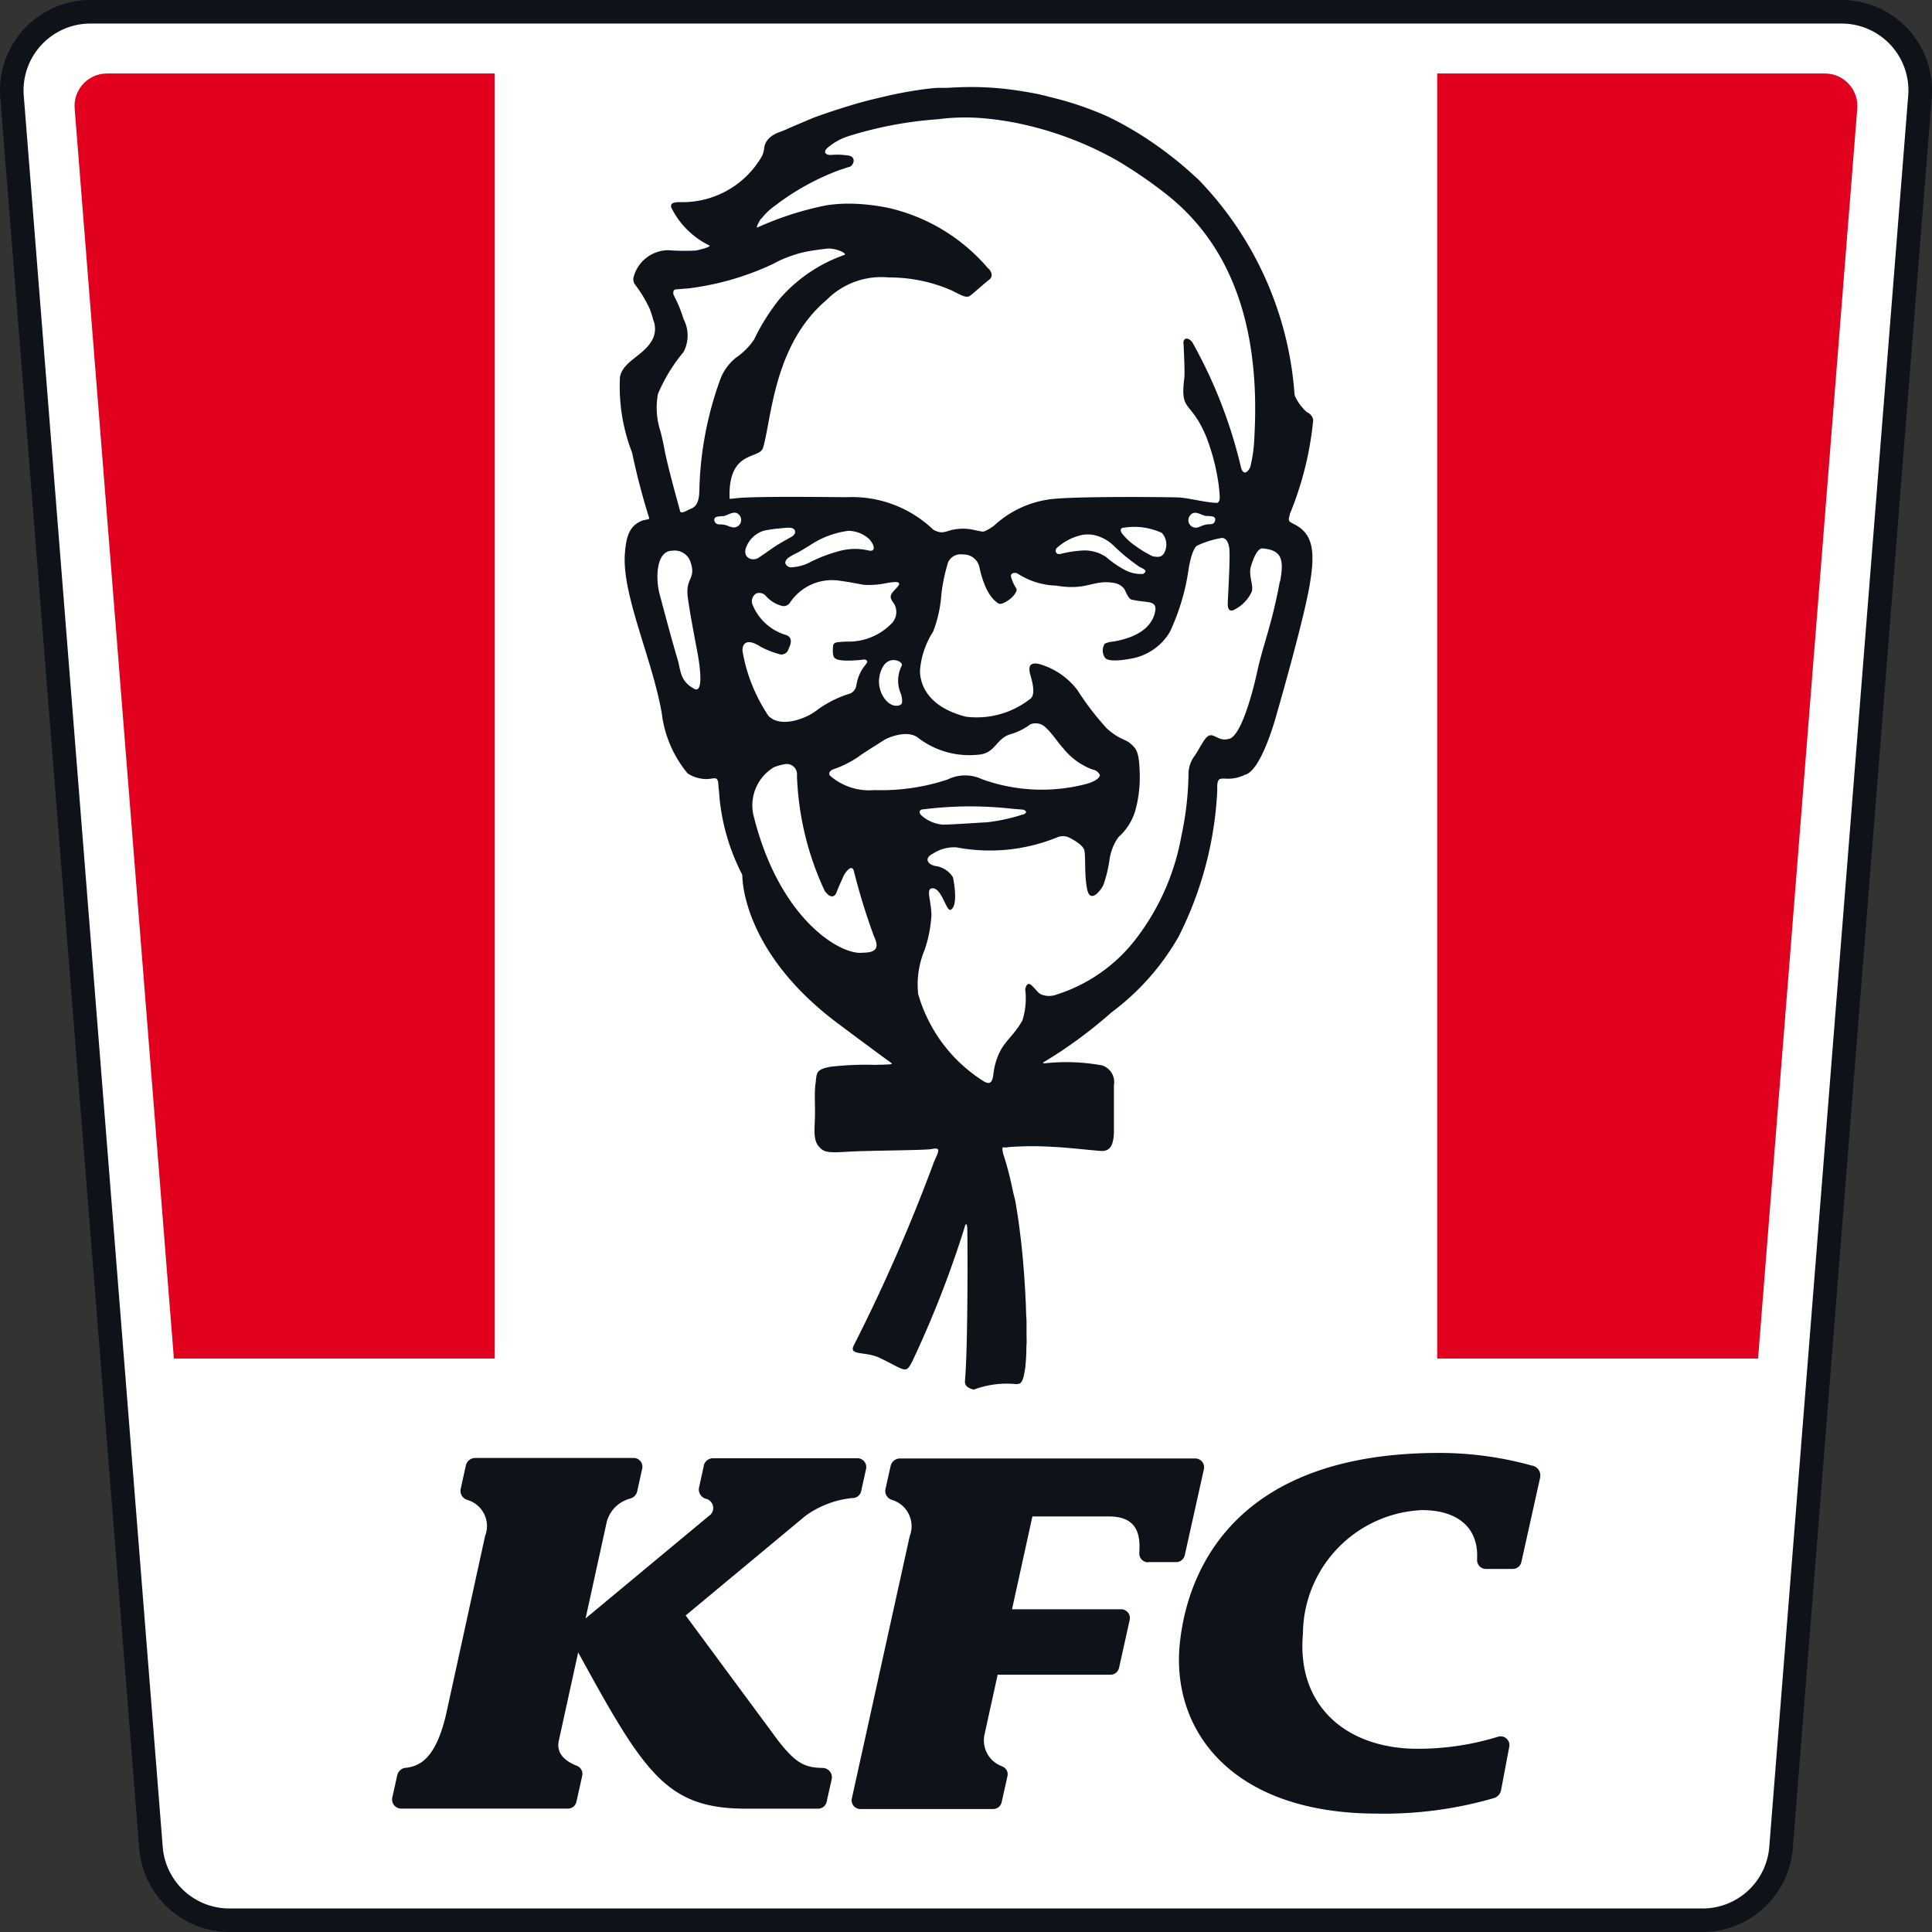 <svg xmlns="http://www.w3.org/2000/svg" xmlns:xlink="http://www.w3.org/1999/xlink" width="49.769" height="49.77" viewBox="0 0 49.769 49.77"><rect x="0" y="0" width="49.769" height="49.77" fill="#333333" stroke="none"/><defs><style>.a{fill:none;}.b{fill:#fff;}.c{fill:#0d1319;}.d{clip-path:url(#a);}.e{fill:#e1001e;}</style><clipPath id="a"><path class="a" d="M53.225,66.834a.836.836,0,0,0-.834.9l3.543,44.636a.491.491,0,0,0,.489.452H94.28a.489.489,0,0,0,.489-.452l3.543-44.636a.836.836,0,0,0-.834-.9Z" transform="translate(-52.389 -66.834)"/></clipPath></defs><g transform="translate(-48.782 -63.281)"><g transform="translate(48.782 63.281)"><path class="b" d="M54.958,113.014a2.034,2.034,0,0,1-2.02-1.864L49.358,66.035a2.024,2.024,0,0,1,2.02-2.183H96.487a2.024,2.024,0,0,1,2.02,2.183l-3.58,45.115a2.034,2.034,0,0,1-2.02,1.864Z" transform="translate(-49.048 -63.548)"/><path class="c" d="M96.221,63.281H51.112a2.329,2.329,0,0,0-2.323,2.511l3.58,45.115a2.34,2.34,0,0,0,2.323,2.143H92.641a2.339,2.339,0,0,0,2.323-2.143l3.58-45.115a2.329,2.329,0,0,0-2.323-2.511m0,.607a1.721,1.721,0,0,1,1.717,1.856L94.359,110.86a1.723,1.723,0,0,1-1.719,1.584H54.692a1.721,1.721,0,0,1-1.718-1.584l-3.58-45.116a1.722,1.722,0,0,1,1.718-1.856Z" transform="translate(-48.782 -63.281)"/></g><g transform="translate(50.703 65.174)"><g class="d" transform="translate(0)"><rect class="e" width="12.139" height="34.057" transform="translate(-1.315 -0.954)"/><rect class="e" width="12.14" height="34.057" transform="translate(35.102 -0.954)"/></g></g><g transform="translate(58.882 65.53)"><path class="c" d="M76.764,87.793c.014.623.376,2.266,2.463,3.825.87.65,1.269.943,1.384,1.023v.006c.058.039-.309.03-.409.039a7.94,7.94,0,0,0-1.167.048c-.4.074-.347.17-.387.461-.031.23,0,.6-.014.907s-.029.533.1.683.212.172.763.137c.525-.032,1.978-.033,2.152-.069.225-.046.19.036.061.313A44.7,44.7,0,0,1,79.643,99.9c-.157.29.286.153.665.335.683.331.662.422.841.078A27.07,27.07,0,0,0,82.483,96.9c.02-.094.06-.174.076-.034.01.1.024,3.036-.058,3.962a.177.177,0,0,0,.043.136.381.381,0,0,0,.187.086h0a2.436,2.436,0,0,1,1.1-.14.436.436,0,0,0,.089-.019.184.184,0,0,0,.047-.056.577.577,0,0,0,.054-.159.128.128,0,0,0,0-.013,1.974,1.974,0,0,0,.04-.236c0-.047.008-.094.011-.142s.006-.121.009-.183,0-.148.006-.222,0-.17,0-.256,0-.19,0-.285,0-.07-.007-.173-.007-.223-.012-.333-.011-.235-.018-.352-.014-.244-.023-.366-.02-.25-.03-.376-.024-.254-.037-.381-.029-.255-.045-.383-.033-.254-.052-.38-.039-.25-.061-.375-.044-.174-.069-.295-.05-.234-.078-.35-.056-.222-.087-.332q-.038-.131-.081-.261a.924.924,0,0,1-.024-.148c.008-.043.062-.012.121-.023l.043-.008A8.307,8.307,0,0,1,84.8,94.8c.145,0,.884.075,1.091.094s.458.068.447-.559c0-.168,0-.267,0-.423v-.063c0-.04,0-.079,0-.117s0-.044,0-.066,0-.043,0-.062v-.057c0-.034,0-.067,0-.1a.227.227,0,0,1,0-.028c0-.023,0-.044,0-.062s0-.02,0-.029,0-.032,0-.045v-.013c0-.02,0-.04,0-.062a.452.452,0,0,0-.3-.508,5.084,5.084,0,0,0-1.45-.058c-.074.007-.089,0-.067-.021v0a11.792,11.792,0,0,0,1.749-1.283A6.38,6.38,0,0,0,88,89.39a9.316,9.316,0,0,0,1-3.763c-.011-.348.046-.319.262-.313a.967.967,0,0,0,.447-.1c.445-.1.838-1.622.838-1.622s.669-2.311.831-3.255c.145-.84.11-1.331-.4-1.58l-.087-.048a.1.1,0,0,1-.045-.11c.009-.036.021-.078.026-.109a8.472,8.472,0,0,0,.6-2.419.273.273,0,0,0-.163-.2,1.244,1.244,0,0,1-.307-.413.314.314,0,0,1-.013-.07,8.857,8.857,0,0,0-2.466-5.5l-.19-.174c-.149-.134-.34-.3-.56-.466a9,9,0,0,0-1.594-.992,8.442,8.442,0,0,0-1.477-.5c-.079-.021-.159-.042-.239-.06-.125-.03-.318-.065-.54-.1a7.994,7.994,0,0,0-1.7-.088c-.071,0-.155.009-.177.009l-.11,0-.124,0c-.127.006-.295.025-.471.05-.284.041-.59.1-.777.142-.211.051-.494.111-.849.212-.145.043-.292.088-.438.135l-.123.039c-.157.052-.315.105-.475.163-.116.04-.609.254-.716.3-.052.024-.123.055-.2.085-.347.11-.421.311-.434.421a.642.642,0,0,1-.054.206,2.361,2.361,0,0,1-2.146,1.19c-.122.006-.23.024-.192.143a2.132,2.132,0,0,0,.988.978c0,.05-.288.11-.348.126a5.344,5.344,0,0,1-.721-.008h-.006a.932.932,0,0,0-.884.689.232.232,0,0,0,.028.186,3.334,3.334,0,0,1,.4.667.048.048,0,0,1,0,.01,2.182,2.182,0,0,1,.078.247A.6.6,0,0,1,74.45,74c-.215.418-.755.548-.836.964a4.708,4.708,0,0,0,.313,1.954,17.256,17.256,0,0,0,.438,1.676.028.028,0,0,1-.021.036c-.048.01-.13.026-.158.036-.312.124-.411.371-.446.852-.078,1.064.707,2.706.951,4.113a2.983,2.983,0,0,0,.665,1.546.892.892,0,0,0,.369.137c.285.05.407-.13.424.155,0,.059.024.219.026.31a5.469,5.469,0,0,0,.59,2.011m.49-16.9a1.6,1.6,0,0,1,.362-.344,6.365,6.365,0,0,1,1.65-.911c.133-.04.167-.06.253-.08.108-.028.2-.26-.025-.295a1.969,1.969,0,0,0-.457-.014c-.126,0-.186-.064-.1-.164a1.541,1.541,0,0,1,.552-.317,9.982,9.982,0,0,1,2.3-.438,5.447,5.447,0,0,1,1.222-.023,7.542,7.542,0,0,1,.907.137,8.8,8.8,0,0,1,2.516.956,11.768,11.768,0,0,1,1.222.836c1.162.906,2.5,2.629,2.3,6.259a3.781,3.781,0,0,1-.1.769c-.029.105-.168.284-.242.048a12.367,12.367,0,0,0-1.251-3.227c-.1-.151-.249-.136-.234.022.006.066.039.758.021.892-.113.892.16.544.562,1.5a5.547,5.547,0,0,1,.325,1.259c.011.094.023.2.026.311,0,.133-.063.142-.063.142-.276,0-.755-.132-1.014-.14-.295-.01-2.34-.03-3.107.03a2.624,2.624,0,0,0-1.623.691,1.287,1.287,0,0,1-.233.143.138.138,0,0,1-.092.013c-.036-.006-.093-.016-.184-.036a1.276,1.276,0,0,0-.6,0c-.183.054-.27.1-.467-.013a3.017,3.017,0,0,0-2.224-.834c-.854-.007-1.977-.019-2.636.01-.214.01-.325.034-.38.032a.6.6,0,0,1-.006-.067c-.011-1.206.775-.939.866-1.252.225-.78.277-2.658,1.641-3.81a1.983,1.983,0,0,1,1.595-.574,4.009,4.009,0,0,1,1.613.331c.258.127.386.213.487.137s.372-.323.485-.407.07-.22-.036-.307a4.755,4.755,0,0,0-2.552-1.544,5.332,5.332,0,0,0-.9-.109,3.874,3.874,0,0,0-.7.04,8.252,8.252,0,0,0-1.788.575c-.026-.028.073-.188.1-.231m11.677,7.83c-.061.066-.115.026-.241.058-.1.024-.164.08-.255.072a.192.192,0,0,1-.137-.3c.119-.174.285-.022.42,0a.857.857,0,0,1,.18.015c.066.023.075.084.033.15m-2.03.606a1.468,1.468,0,0,1-.356-.335c-.043-.074-.034-.136.081-.137a1.677,1.677,0,0,1,.956.138.448.448,0,0,1,.071.491c-.074.17-.224.121-.308.11a2.774,2.774,0,0,1-.444-.267m.179.723a.881.881,0,0,1-.445-.1,2.494,2.494,0,0,1-.489-.337,1,1,0,0,0-.648-.165,2.851,2.851,0,0,0-.52.084c-.143.034-.154-.1-.111-.145a1.425,1.425,0,0,1,.68-.347.927.927,0,0,1,.249,0,1.054,1.054,0,0,1,.557.294,4.867,4.867,0,0,0,.646.528c.081.049.263.1.082.194m-6.242,3.036a.532.532,0,0,1,.047.283c-.013.071-.263.164-.471-.147a.755.755,0,0,1,.013-.839c.2-.24.5-.066.452.023a.847.847,0,0,0-.04.68m-2.884-3.458a1.881,1.881,0,0,1,.239-.133c.12-.066.255-.148.393-.237a2.312,2.312,0,0,1,.919-.326.812.812,0,0,1,.532.21c.141.153.179.331,0,.3a1.512,1.512,0,0,0-.723,0,3.921,3.921,0,0,0-.844.322,1.148,1.148,0,0,1-.453.108c-.062,0-.239-.1-.059-.245m-.256-.349c-.185.118-.368.254-.506.344-.169.112-.406,0-.337-.232a.71.71,0,0,1,.472-.462c.036-.007.172-.033.286-.047.133-.014.275-.027.347-.029.194-.008.216.148.084.228-.087.054-.223.121-.346.2M74.593,75.4a4.263,4.263,0,0,1,.659-1.079.914.914,0,0,0,0-.847A3.43,3.43,0,0,0,75,72.861a.165.165,0,0,1,0-.127l.036-.023.357-.03a7.16,7.16,0,0,0,2.193-.642A2.478,2.478,0,0,1,78,71.855a2.786,2.786,0,0,1,.523-.138c.133-.022.291-.043.427-.058.2-.023.521.118.451.16a3.939,3.939,0,0,0-1.662,1.12A5.365,5.365,0,0,0,77.069,74a1.773,1.773,0,0,1-.469.47,1.3,1.3,0,0,0-.4.55,8.919,8.919,0,0,0-.542,2.891c-.006.185-.038.38-.214.447h0c-.143.059-.261.154-.285.05-.093-.35-.308-1.106-.4-1.584-.028-.152-.061-.3-.1-.451a1.97,1.97,0,0,1-.066-.976m.858,7.556c-.291-.194-.276-.447-.349-.7-.158-.53-.327-1.168-.472-1.712-.088-.328-.111-1.1.334-1.1a.426.426,0,0,1,.464.282c.16.471-.142.389-.064.945.055.393.13.781.255,1.449.056.308.157,1.049-.113.869M76.57,78.84c-.091.009-.167-.046-.266-.067s-.185.01-.233-.054-.035-.126.031-.151a.936.936,0,0,1,.18-.019c.134-.026.3-.179.42-.009a.193.193,0,0,1-.132.3m.21,3.241c-.04-.175.036-.436.447-.173a2.176,2.176,0,0,0,.472.191.187.187,0,0,0,.251-.111c.038-.094.145-.28-.038-.37a1.338,1.338,0,0,1-.888-.8.236.236,0,0,1,.1-.276.224.224,0,0,1,.248.064.821.821,0,0,0,.423.258.191.191,0,0,0,.2-.088,1.3,1.3,0,0,1,1.219-.57c.3.037.586.1.689.112a2,2,0,0,0,.47-.023c.221-.041.551-.11.389.078-.131.151-.241.214-.126.379l.018.024a.415.415,0,0,1,0,.486l-.011.019a1.544,1.544,0,0,1-1.2.5c-.317.02-.338.009-.345.191a.583.583,0,0,0,.009.156c.02.091.078.129.3.143a3.6,3.6,0,0,0,.454-.022c.072-.022.157.024.11.084-.007.009-.036.053-.042.06a1.06,1.06,0,0,0-.223.5.289.289,0,0,1-.151.223l0,0a2.839,2.839,0,0,0-.837.409c-.323.267-1,.488-1.287.159a4.309,4.309,0,0,1-.652-1.607M79.816,89.8c-.577.017-2.088-.894-2.747-3.481a1.144,1.144,0,0,1,.51-1.3,1.35,1.35,0,0,1,.286-.08.264.264,0,0,1,.308.292,7.613,7.613,0,0,0,.715,2.973c.13.18.25.186.309.027s.146-.338.176-.411c.021-.052.211-.344.267-.123a16.35,16.35,0,0,0,.521,1.687c.2.414-.128.407-.345.414m.362-4.192a1.53,1.53,0,0,1-1.157-.374c-.052-.082.035-.145.115-.17a2.722,2.722,0,0,0,.622-.314c.129-.1.485-.317.665-.433.084-.055.569-.266.852-.069a2.17,2.17,0,0,0,1.552.451c.468-.029.458-.407.838-.527a1.57,1.57,0,0,0,.518-.256.361.361,0,0,1,.394.078c.19.178.26.318.48.568a1.729,1.729,0,0,0,.741.521.237.237,0,0,1,.178.139c0,.034-.042.141-.347.228a4.526,4.526,0,0,1-2.691-.122,1.016,1.016,0,0,0-.886.009,5.416,5.416,0,0,1-1.873.272m3.811.629a4.748,4.748,0,0,1-.918.2c-.245.013-1.022.067-1.153.06a.94.94,0,0,1-.552-.248c-.035-.032-.074-.144.07-.146a9.65,9.65,0,0,1,2.265-.016l.284.024c.04,0,.178.07,0,.131m6.623-5.993c-.2,1.086-.432,1.63-.578,2.3-.152.7-.452,1.714-.742,1.741-.293.088-.411-.251-.6,0-.112.15-.2.347-.3.474a.808.808,0,0,0-.128.371,8.185,8.185,0,0,1-.186,1.659,6.111,6.111,0,0,1-1.243,2.74,4.164,4.164,0,0,1-1.958,1.337.553.553,0,0,1-.413,0c-.069-.031-.121-.114-.24-.23s-.164.06-.168.1a1.9,1.9,0,0,1-.072.8c-.286.508-.561.552-.715,1.184-.052.214-.016.536-.271.391a3.93,3.93,0,0,1-1.7-2.256,2.321,2.321,0,0,1,.17-1.144,3.421,3.421,0,0,0,.172-.875c0-.362-.141-.668,0-.7.262-.059.382.619.5.549.211-.121.054-.836.054-.836a.627.627,0,0,0-.458-.291c-.214-.05-.281-.21-.053-.321a1,1,0,0,1,.6-.159,4.6,4.6,0,0,0,2.6-.259.372.372,0,0,1,.289,0c.095.044.35.183.4.314s0,.641.079,1.024.354.035.421-.117a3.331,3.331,0,0,0,.152-.619,1.316,1.316,0,0,1,.236-.609,1.464,1.464,0,0,0,.426-.661A3.186,3.186,0,0,0,87,85.119c-.014-.541-.111-.6-.243-.716s-.284-.093-.613-.395a7.39,7.39,0,0,1-.748-.979,1.883,1.883,0,0,0-.97-.666c-.4-.1-.235.274-.213.378.017.074.111.4-.023.51a2.23,2.23,0,0,1-1.669.465c-.863-.225-1.162-.706-1.18-1.17a2.16,2.16,0,0,1,.341-1.024,3.229,3.229,0,0,0,.209-.942,4.594,4.594,0,0,1,.174-.837.351.351,0,0,1,.383-.205.414.414,0,0,1,.425.328c.151.7.4.87.479.927s.24-.057.3-.1.218-.2.17-.284a1.086,1.086,0,0,1-.133-.289c-.029-.132.136-.116.17-.089a1.934,1.934,0,0,0,.993.309c.818.137.935-.165,1.5-.068a.421.421,0,0,1,.257.158c.036.073.1.238.174.267a2.461,2.461,0,0,0,.322.052c.118.02.332.007.3.227-.091.59-.771.752-1.089.806a.6.6,0,0,0-.213.053.324.324,0,0,0,.007.364c.056.084.313.089.666.022a1.452,1.452,0,0,0,1-.682,5.7,5.7,0,0,0,.491-1.659c.033-.19.109-.505.213-.57a2.451,2.451,0,0,1,.649-.2c.08.015.138.053.177.239s-.034,1.3-.035,1.47.089.177.141.154a.981.981,0,0,0,.478-.48c.05-.17-.094-.419-.021-.654.112-.368.222-.466.3-.458.467.045.563.249.451.843m6.509,22.787a.263.263,0,0,1,.187.313l-.482,2.169a.227.227,0,0,1-.221.177H95.92a.226.226,0,0,1-.226-.239c0-.028,0-.039,0-.04.032-.707-.414-1.236-1.425-1.236a3.21,3.21,0,0,0-3.062,3.191c-.166,1.871,1.141,2.957,2.951,2.957a6.977,6.977,0,0,0,2.074-.31.226.226,0,0,1,.29.259l-.212,1.121a.266.266,0,0,1-.18.2,10.159,10.159,0,0,1-3.007.4c-3.787,0-5.323-2.177-5.086-4.4.212-1.978,1.52-4.891,6.679-4.891a8.9,8.9,0,0,1,2.4.329m-21.345,0a.246.246,0,0,1,.239-.192h3.721a.227.227,0,0,1,.222.276l-.126.572a.23.23,0,0,1-.2.177l-.028,0a2.481,2.481,0,0,0-1.2.453l-3.093,2.572h0l2.379,3.22c.462.593.69.7,1.154.708a.24.24,0,0,1,.228.294l-.13.58a.222.222,0,0,1-.217.175H76.866c-2.052,0-2.618-.9-4.329-4.026h0l-.5,2.28c-.076.354.221.542.438.63l.028.011a.225.225,0,0,1,.138.259l-.149.668a.224.224,0,0,1-.218.176H67.98a.236.236,0,0,1-.231-.287l.127-.571a.247.247,0,0,1,.214-.193l.013,0c.394-.045.806-.293,1.061-1.512l.975-4.459a.7.7,0,0,0-.429-.92l-.04-.014a.244.244,0,0,1-.159-.283l.133-.6a.245.245,0,0,1,.24-.193h4.085a.225.225,0,0,1,.218.272l-.13.588a.246.246,0,0,1-.168.181.21.21,0,0,1-.031.01.843.843,0,0,0-.586.6l-.544,2.482h0l3.169-2.634a.245.245,0,0,0-.077-.45h0a.248.248,0,0,1-.169-.29l.125-.567M87.219,105.5a.227.227,0,0,1-.226-.252c0-.023,0-.03,0-.03.036-.565-.157-.9-.792-.9l-1.963,0-.525,2.391h2.81a.226.226,0,0,1,.221.275l-.274,1.234a.225.225,0,0,1-.219.177H83.343s-.322,1.465-.335,1.528a.706.706,0,0,0,.433.825c.01.006.022.01.033.015a.215.215,0,0,1,.122.242l-.15.674a.226.226,0,0,1-.22.176H79.806a.224.224,0,0,1-.219-.273l1.49-6.753a.708.708,0,0,0-.447-.934l-.026-.01a.237.237,0,0,1-.151-.273l.133-.594a.246.246,0,0,1,.24-.193h7.609a.227.227,0,0,1,.221.275l-.493,2.217a.225.225,0,0,1-.219.177h-.723" transform="translate(-67.743 -67.503)"/></g></g></svg>
